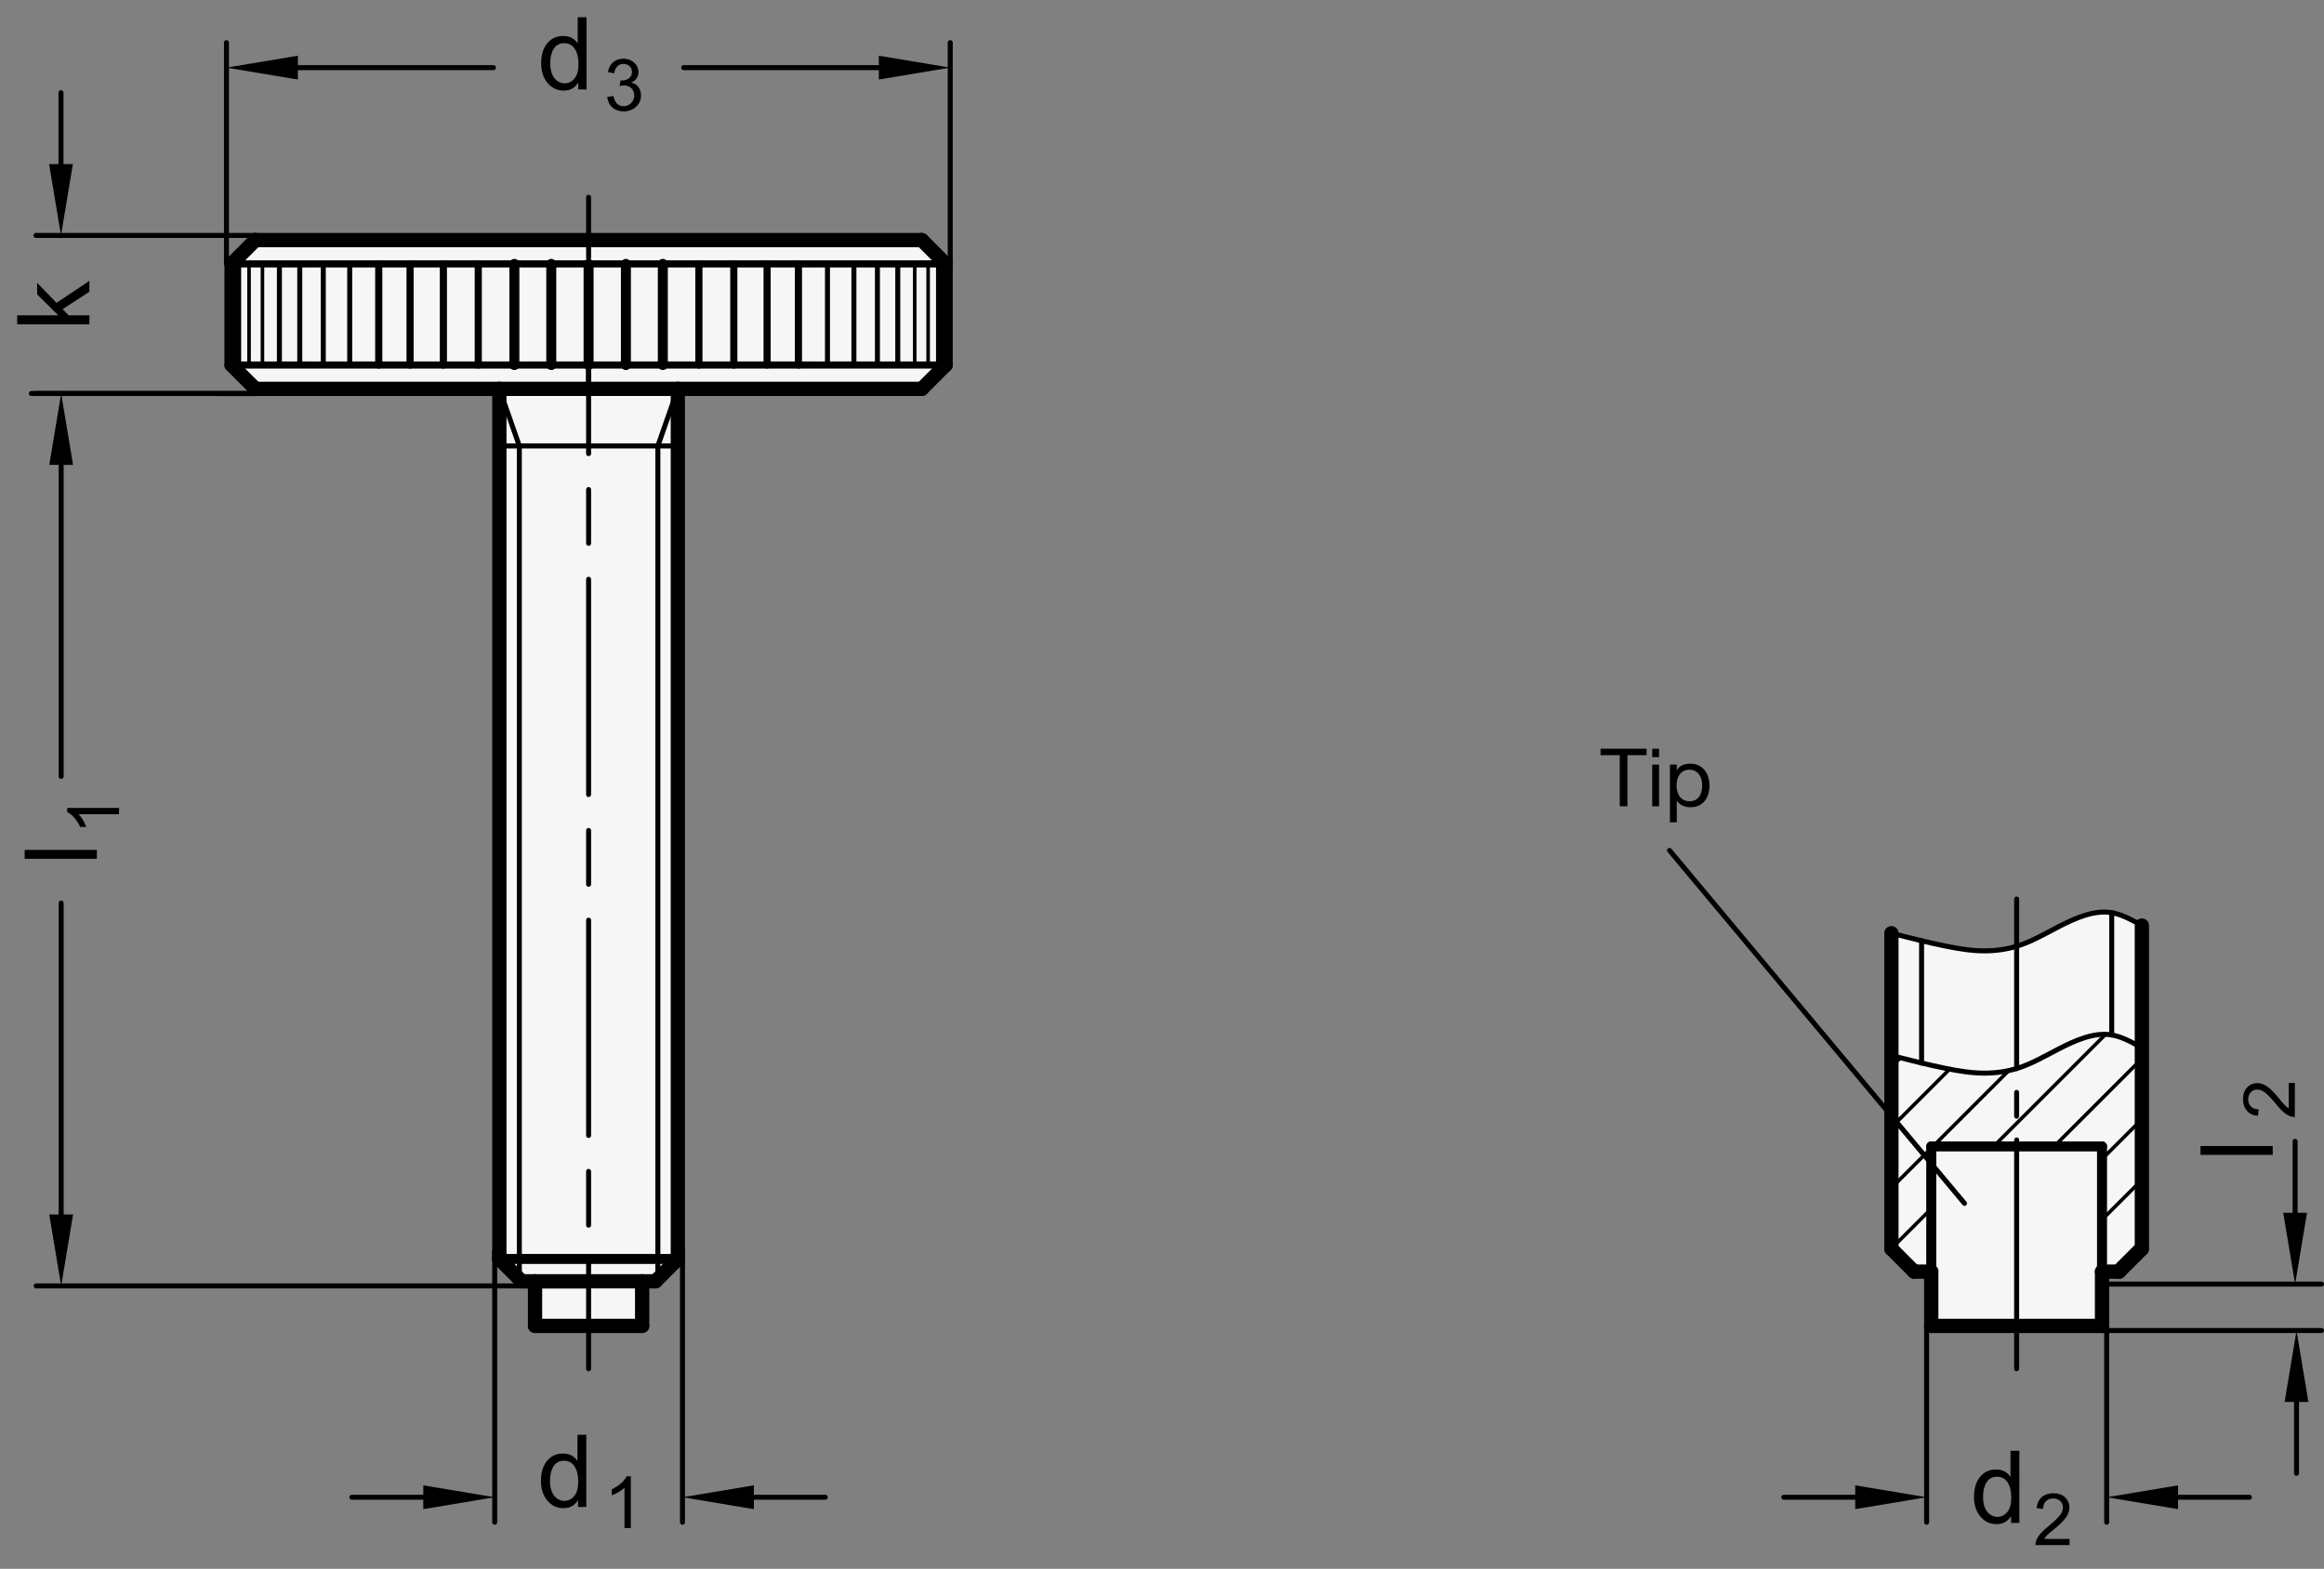 <?xml version="1.0" encoding="utf-8"?>
<!-- Generator: Adobe Illustrator 19.1.0, SVG Export Plug-In . SVG Version: 6.00 Build 0)  -->
<svg version="1.1" xmlns="http://www.w3.org/2000/svg" xmlns:xlink="http://www.w3.org/1999/xlink" x="0px" y="0px"
	 viewBox="0 0 230.654 155.718" enable-background="new 0 0 230.654 155.718" xml:space="preserve">
<rect x="0" y="0" width="230.654" height="155.718" fill="#808080" stroke="none"/>
<g id="MD_x5F_3_x5F_FUELLUNG_x5F_WS">
	<g id="LWPOLYLINE_3_">
		<polygon fill="#FFFFFF" points="190.866,93.415 189.931,93.188 188.729,92.887 187.72,92.63 187.72,123.961 189.98,126.221 
			191.675,126.221 191.675,131.607 208.623,131.607 208.623,126.221 210.318,126.221 212.578,123.961 212.578,91.869 
			211.963,91.528 211.155,91.117 210.431,90.817 209.985,90.679 209.516,90.581 208.865,90.53 208.232,90.566 207.54,90.687 
			206.932,90.852 206.19,91.114 205.694,91.32 205.195,91.548 204.489,91.896 203.804,92.253 202.908,92.726 201.875,93.244 
			201.296,93.504 200.511,93.808 199.441,94.112 198.386,94.295 197.44,94.372 196.9,94.382 195.635,94.314 194.688,94.195 
			193.685,94.023 192.653,93.816 191.772,93.624 		"/>
	</g>
	<g id="LWPOLYLINE_4_">
		<polygon fill="#FFFFFF" points="53.102,127.178 53.102,131.607 63.732,131.607 63.732,127.178 65.061,127.178 67.275,124.963 
			67.275,38.595 91.488,38.595 93.85,36.233 93.85,26.193 91.488,23.831 25.346,23.831 22.984,26.193 22.984,36.233 25.346,38.595 
			49.559,38.595 49.559,124.963 51.773,127.178 		"/>
	</g>
</g>
<g id="MD_x5F_3_x5F_FUELLUNG_x5F_GR">
	<g id="LWPOLYLINE">
		<polygon fill="#F6F6F6" points="53.102,127.178 53.102,131.607 63.732,131.607 63.732,127.178 65.061,127.178 67.275,124.963 
			67.275,38.595 91.488,38.595 93.85,36.233 93.85,26.193 91.488,23.831 25.346,23.831 22.984,26.193 22.984,36.233 25.346,38.595 
			49.559,38.595 49.559,124.963 51.773,127.178 		"/>
	</g>
	<g id="LWPOLYLINE_1_">
		<polygon fill="#F6F6F6" points="190.866,93.415 189.931,93.188 188.729,92.887 187.72,92.63 187.72,123.961 189.98,126.221 
			191.675,126.221 191.675,131.607 208.623,131.607 208.623,126.221 210.318,126.221 212.578,123.961 212.578,91.869 
			211.963,91.528 211.155,91.117 210.431,90.817 209.985,90.679 209.516,90.581 208.865,90.53 208.232,90.566 207.54,90.687 
			206.932,90.852 206.19,91.114 205.694,91.32 205.195,91.548 204.489,91.896 203.804,92.253 202.908,92.726 201.875,93.244 
			201.296,93.504 200.511,93.808 199.441,94.112 198.386,94.295 197.44,94.372 196.9,94.382 195.635,94.314 194.688,94.195 
			193.685,94.023 192.653,93.816 191.772,93.624 		"/>
	</g>
</g>
<g id="MD_x5F_1_x5F_035">
	<g id="LINE">
		
			<line fill="none" stroke="#000000" stroke-width="0.496" stroke-linecap="round" stroke-linejoin="round" stroke-miterlimit="10" x1="51.543" y1="44.264" x2="51.543" y2="126.947"/>
	</g>
	<g id="LINE_4_">
		
			<line fill="none" stroke="#000000" stroke-width="0.496" stroke-linecap="round" stroke-linejoin="round" stroke-miterlimit="10" x1="49.559" y1="44.264" x2="67.275" y2="44.264"/>
	</g>
	<g id="LINE_5_">
		
			<line fill="none" stroke="#000000" stroke-width="0.496" stroke-linecap="round" stroke-linejoin="round" stroke-miterlimit="10" x1="58.417" y1="36.233" x2="58.417" y2="26.193"/>
	</g>
	<g id="LINE_14_">
		
			<line fill="none" stroke="#000000" stroke-width="0.496" stroke-linecap="round" stroke-linejoin="round" stroke-miterlimit="10" x1="65.291" y1="44.264" x2="67.275" y2="38.595"/>
	</g>
	<g id="LINE_15_">
		
			<line fill="none" stroke="#000000" stroke-width="0.496" stroke-linecap="round" stroke-linejoin="round" stroke-miterlimit="10" x1="51.543" y1="44.264" x2="49.559" y2="38.595"/>
	</g>
	<g id="LINE_37_">
		
			<line fill="none" stroke="#000000" stroke-width="0.496" stroke-linecap="round" stroke-linejoin="round" stroke-miterlimit="10" x1="65.291" y1="44.264" x2="65.291" y2="126.947"/>
	</g>
	<g id="LINE_47_">
		
			<line fill="none" stroke="#000000" stroke-width="0.496" stroke-linecap="round" stroke-linejoin="round" stroke-miterlimit="10" x1="194.975" y1="119.446" x2="165.699" y2="84.413"/>
	</g>
	<g id="LINE_48_">
		
			<line fill="none" stroke="#000000" stroke-width="0.496" stroke-linecap="round" stroke-linejoin="round" stroke-miterlimit="10" x1="190.715" y1="93.379" x2="190.715" y2="105.514"/>
	</g>
	<g id="LINE_69_">
		
			<line fill="none" stroke="#000000" stroke-width="0.496" stroke-linecap="round" stroke-linejoin="round" stroke-miterlimit="10" x1="209.584" y1="90.592" x2="209.584" y2="102.727"/>
	</g>
	<g id="SPLINE">
		
			<path fill="none" stroke="#000000" stroke-width="0.496" stroke-linecap="round" stroke-linejoin="round" stroke-miterlimit="10" d="
			M187.72,104.766c1.812,0.463,3.624,0.926,5.461,1.295c1.256,0.252,2.525,0.46,3.811,0.457c1.069-0.003,2.15-0.151,3.157-0.457
			c1.479-0.449,2.798-1.237,4.245-1.98c1.624-0.834,3.409-1.611,5.077-1.371c1.068,0.154,2.087,0.724,3.107,1.295"/>
	</g>
	<g id="SPLINE_1_">
		
			<path fill="none" stroke="#000000" stroke-width="0.496" stroke-linecap="round" stroke-linejoin="round" stroke-miterlimit="10" d="
			M187.72,92.63c1.812,0.463,3.624,0.926,5.461,1.295c1.256,0.252,2.525,0.46,3.811,0.457c1.069-0.003,2.15-0.151,3.157-0.457
			c1.479-0.449,2.798-1.237,4.245-1.98c1.624-0.834,3.409-1.611,5.077-1.371c1.068,0.154,2.087,0.724,3.107,1.295"/>
	</g>
	<g id="LINE_73_">
		
			<line fill="none" stroke="#000000" stroke-width="0.496" stroke-linecap="round" stroke-linejoin="round" stroke-miterlimit="10" x1="200.149" y1="106.066" x2="200.149" y2="89.235"/>
	</g>
	<g id="LINE_74_">
		
			<line fill="none" stroke="#000000" stroke-width="0.496" stroke-linecap="round" stroke-linejoin="round" stroke-miterlimit="10" x1="200.149" y1="110.791" x2="200.149" y2="108.428"/>
	</g>
	<g id="LINE_75_">
		
			<line fill="none" stroke="#000000" stroke-width="0.496" stroke-linecap="round" stroke-linejoin="round" stroke-miterlimit="10" x1="200.149" y1="135.859" x2="200.149" y2="113.153"/>
	</g>
	<g id="LINE_85_">
		
			<line fill="none" stroke="#000000" stroke-width="0.496" stroke-linecap="round" stroke-linejoin="round" stroke-miterlimit="10" x1="34.708" y1="26.193" x2="34.708" y2="36.233"/>
	</g>
	<g id="LINE_86_">
		
			<line fill="none" stroke="#000000" stroke-width="0.496" stroke-linecap="round" stroke-linejoin="round" stroke-miterlimit="10" x1="32.085" y1="26.193" x2="32.085" y2="36.233"/>
	</g>
	<g id="LINE_87_">
		
			<line fill="none" stroke="#000000" stroke-width="0.496" stroke-linecap="round" stroke-linejoin="round" stroke-miterlimit="10" x1="29.751" y1="26.193" x2="29.751" y2="36.233"/>
	</g>
	<g id="LINE_88_">
		
			<line fill="none" stroke="#000000" stroke-width="0.496" stroke-linecap="round" stroke-linejoin="round" stroke-miterlimit="10" x1="27.731" y1="26.193" x2="27.731" y2="36.233"/>
	</g>
	<g id="LINE_99_">
		
			<line fill="none" stroke="#000000" stroke-width="0.496" stroke-linecap="round" stroke-linejoin="round" stroke-miterlimit="10" x1="82.126" y1="26.193" x2="82.126" y2="36.233"/>
	</g>
	<g id="LINE_100_">
		
			<line fill="none" stroke="#000000" stroke-width="0.496" stroke-linecap="round" stroke-linejoin="round" stroke-miterlimit="10" x1="84.749" y1="26.193" x2="84.749" y2="36.233"/>
	</g>
	<g id="LINE_101_">
		
			<line fill="none" stroke="#000000" stroke-width="0.496" stroke-linecap="round" stroke-linejoin="round" stroke-miterlimit="10" x1="87.083" y1="26.193" x2="87.083" y2="36.233"/>
	</g>
	<g id="LINE_102_">
		
			<line fill="none" stroke="#000000" stroke-width="0.496" stroke-linecap="round" stroke-linejoin="round" stroke-miterlimit="10" x1="89.103" y1="26.193" x2="89.103" y2="36.233"/>
	</g>
</g>
<g id="MD_x5F_1_x5F_050">
	<g id="LINE_1_">
		
			<line fill="none" stroke="#000000" stroke-width="0.709" stroke-linecap="round" stroke-linejoin="round" stroke-miterlimit="10" x1="22.984" y1="26.193" x2="93.85" y2="26.193"/>
	</g>
	<g id="LINE_2_">
		
			<line fill="none" stroke="#000000" stroke-width="0.709" stroke-linecap="round" stroke-linejoin="round" stroke-miterlimit="10" x1="22.984" y1="36.233" x2="93.85" y2="36.233"/>
	</g>
	<g id="LINE_81_">
		
			<line fill="none" stroke="#000000" stroke-width="0.709" stroke-linecap="round" stroke-linejoin="round" stroke-miterlimit="10" x1="47.468" y1="26.193" x2="47.468" y2="36.233"/>
	</g>
	<g id="LINE_82_">
		
			<line fill="none" stroke="#000000" stroke-width="0.709" stroke-linecap="round" stroke-linejoin="round" stroke-miterlimit="10" x1="44.005" y1="26.193" x2="44.005" y2="36.233"/>
	</g>
	<g id="LINE_83_">
		
			<line fill="none" stroke="#000000" stroke-width="0.709" stroke-linecap="round" stroke-linejoin="round" stroke-miterlimit="10" x1="40.7" y1="26.193" x2="40.7" y2="36.233"/>
	</g>
	<g id="LINE_84_">
		
			<line fill="none" stroke="#000000" stroke-width="0.709" stroke-linecap="round" stroke-linejoin="round" stroke-miterlimit="10" x1="37.59" y1="26.193" x2="37.59" y2="36.233"/>
	</g>
	<g id="LINE_95_">
		
			<line fill="none" stroke="#000000" stroke-width="0.709" stroke-linecap="round" stroke-linejoin="round" stroke-miterlimit="10" x1="69.366" y1="26.193" x2="69.366" y2="36.233"/>
	</g>
	<g id="LINE_96_">
		
			<line fill="none" stroke="#000000" stroke-width="0.709" stroke-linecap="round" stroke-linejoin="round" stroke-miterlimit="10" x1="72.829" y1="26.193" x2="72.829" y2="36.233"/>
	</g>
	<g id="LINE_97_">
		
			<line fill="none" stroke="#000000" stroke-width="0.709" stroke-linecap="round" stroke-linejoin="round" stroke-miterlimit="10" x1="76.134" y1="26.193" x2="76.134" y2="36.233"/>
	</g>
	<g id="LINE_98_">
		
			<line fill="none" stroke="#000000" stroke-width="0.709" stroke-linecap="round" stroke-linejoin="round" stroke-miterlimit="10" x1="79.244" y1="26.193" x2="79.244" y2="36.233"/>
	</g>
</g>
<g id="MD_x5F_1_x5F_100">
	<g id="LINE_3_">
		
			<line fill="none" stroke="#000000" stroke-width="1.417" stroke-linecap="round" stroke-linejoin="round" stroke-miterlimit="10" x1="49.559" y1="124.963" x2="51.773" y2="127.178"/>
	</g>
	<g id="LINE_16_">
		
			<line fill="none" stroke="#000000" stroke-width="1.417" stroke-linecap="round" stroke-linejoin="round" stroke-miterlimit="10" x1="25.346" y1="38.595" x2="91.488" y2="38.595"/>
	</g>
	<g id="LINE_17_">
		
			<line fill="none" stroke="#000000" stroke-width="1.417" stroke-linecap="round" stroke-linejoin="round" stroke-miterlimit="10" x1="22.984" y1="26.193" x2="25.346" y2="23.831"/>
	</g>
	<g id="LINE_18_">
		
			<line fill="none" stroke="#000000" stroke-width="1.417" stroke-linecap="round" stroke-linejoin="round" stroke-miterlimit="10" x1="22.984" y1="36.233" x2="25.346" y2="38.595"/>
	</g>
	<g id="LINE_19_">
		
			<line fill="none" stroke="#000000" stroke-width="1.417" stroke-linecap="round" stroke-linejoin="round" stroke-miterlimit="10" x1="93.85" y1="26.193" x2="91.488" y2="23.831"/>
	</g>
	<g id="LINE_20_">
		
			<line fill="none" stroke="#000000" stroke-width="1.417" stroke-linecap="round" stroke-linejoin="round" stroke-miterlimit="10" x1="93.85" y1="36.233" x2="91.488" y2="38.595"/>
	</g>
	<g id="LINE_21_">
		
			<line fill="none" stroke="#000000" stroke-width="1.417" stroke-linecap="round" stroke-linejoin="round" stroke-miterlimit="10" x1="49.559" y1="38.595" x2="49.559" y2="124.963"/>
	</g>
	<g id="LINE_22_">
		
			<line fill="none" stroke="#000000" stroke-width="1.417" stroke-linecap="round" stroke-linejoin="round" stroke-miterlimit="10" x1="22.984" y1="26.193" x2="22.984" y2="36.233"/>
	</g>
	<g id="LINE_23_">
		
			<line fill="none" stroke="#000000" stroke-width="1.417" stroke-linecap="round" stroke-linejoin="round" stroke-miterlimit="10" x1="93.85" y1="26.193" x2="93.85" y2="36.233"/>
	</g>
	<g id="LINE_24_">
		
			<line fill="none" stroke="#000000" stroke-width="1.417" stroke-linecap="round" stroke-linejoin="round" stroke-miterlimit="10" x1="67.275" y1="38.595" x2="67.275" y2="124.963"/>
	</g>
	<g id="LINE_25_">
		
			<line fill="none" stroke="#000000" stroke-width="1.417" stroke-linecap="round" stroke-linejoin="round" stroke-miterlimit="10" x1="25.346" y1="23.831" x2="91.488" y2="23.831"/>
	</g>
	<g id="LINE_36_">
		
			<line fill="none" stroke="#000000" stroke-width="1.417" stroke-linecap="round" stroke-linejoin="round" stroke-miterlimit="10" x1="51.773" y1="127.178" x2="65.061" y2="127.178"/>
	</g>
	<g id="LINE_38_">
		
			<line fill="none" stroke="#000000" stroke-width="1.417" stroke-linecap="round" stroke-linejoin="round" stroke-miterlimit="10" x1="67.275" y1="124.963" x2="65.061" y2="127.178"/>
	</g>
	<g id="LINE_39_">
		
			<line fill="none" stroke="#000000" stroke-width="1.417" stroke-linecap="round" stroke-linejoin="round" stroke-miterlimit="10" x1="53.102" y1="127.178" x2="53.102" y2="131.607"/>
	</g>
	<g id="LINE_40_">
		
			<line fill="none" stroke="#000000" stroke-width="1.417" stroke-linecap="round" stroke-linejoin="round" stroke-miterlimit="10" x1="53.102" y1="131.607" x2="63.732" y2="131.607"/>
	</g>
	<g id="LINE_41_">
		
			<line fill="none" stroke="#000000" stroke-width="1.417" stroke-linecap="round" stroke-linejoin="round" stroke-miterlimit="10" x1="63.732" y1="131.607" x2="63.732" y2="127.178"/>
	</g>
	<g id="LINE_60_">
		
			<line fill="none" stroke="#000000" stroke-width="1.417" stroke-linecap="round" stroke-linejoin="round" stroke-miterlimit="10" x1="187.72" y1="92.63" x2="187.72" y2="123.961"/>
	</g>
	<g id="LINE_61_">
		
			<line fill="none" stroke="#000000" stroke-width="1.417" stroke-linecap="round" stroke-linejoin="round" stroke-miterlimit="10" x1="212.578" y1="123.961" x2="212.578" y2="91.869"/>
	</g>
	<g id="LINE_62_">
		
			<line fill="none" stroke="#000000" stroke-width="1.417" stroke-linecap="round" stroke-linejoin="round" stroke-miterlimit="10" x1="208.623" y1="126.221" x2="208.623" y2="131.607"/>
	</g>
	<g id="LINE_63_">
		
			<line fill="none" stroke="#000000" stroke-width="1.417" stroke-linecap="round" stroke-linejoin="round" stroke-miterlimit="10" x1="191.675" y1="131.607" x2="191.675" y2="126.221"/>
	</g>
	<g id="LINE_64_">
		
			<line fill="none" stroke="#000000" stroke-width="1.417" stroke-linecap="round" stroke-linejoin="round" stroke-miterlimit="10" x1="191.675" y1="131.607" x2="208.623" y2="131.607"/>
	</g>
	<g id="LINE_65_">
		
			<line fill="none" stroke="#000000" stroke-width="1.417" stroke-linecap="round" stroke-linejoin="round" stroke-miterlimit="10" x1="212.578" y1="123.961" x2="210.318" y2="126.221"/>
	</g>
	<g id="LINE_66_">
		
			<line fill="none" stroke="#000000" stroke-width="1.417" stroke-linecap="round" stroke-linejoin="round" stroke-miterlimit="10" x1="189.98" y1="126.221" x2="187.72" y2="123.961"/>
	</g>
	<g id="LINE_67_">
		
			<line fill="none" stroke="#000000" stroke-width="1.417" stroke-linecap="round" stroke-linejoin="round" stroke-miterlimit="10" x1="189.98" y1="126.221" x2="191.675" y2="126.221"/>
	</g>
	<g id="LINE_68_">
		
			<line fill="none" stroke="#000000" stroke-width="1.417" stroke-linecap="round" stroke-linejoin="round" stroke-miterlimit="10" x1="208.623" y1="126.221" x2="210.318" y2="126.221"/>
	</g>
</g>
<g id="MD_x5F_2_x5F_BEMASSUNG">
	<g id="LINE_6_">
		
			<line stroke="#000000" stroke-width="0.496" stroke-linecap="round" stroke-linejoin="round" stroke-miterlimit="10" x1="67.736" y1="124.225" x2="67.736" y2="151.095"/>
	</g>
	<g id="LINE_7_">
		
			<line stroke="#000000" stroke-width="0.496" stroke-linecap="round" stroke-linejoin="round" stroke-miterlimit="10" x1="74.822" y1="148.615" x2="81.909" y2="148.615"/>
	</g>
	<g id="SOLID">
		<polygon points="74.822,147.434 67.736,148.615 74.822,149.796 		"/>
	</g>
	<g id="TEXT">
		<g>
			<path d="M58.19,149.578h-0.821v-0.66h-0.02c-0.316,0.521-0.793,0.782-1.432,0.782c-0.635,0-1.166-0.252-1.591-0.755
				c-0.425-0.504-0.638-1.156-0.638-1.957c0-0.838,0.2-1.499,0.601-1.984s0.93-0.729,1.588-0.729c0.619,0,1.09,0.236,1.413,0.709
				h0.02v-2.571h0.879V149.578z M56.01,148.976c0.384,0,0.71-0.157,0.978-0.474s0.401-0.795,0.401-1.437
				c0-0.633-0.122-1.136-0.367-1.511c-0.244-0.374-0.595-0.562-1.051-0.562s-0.801,0.183-1.034,0.55
				c-0.233,0.366-0.35,0.848-0.35,1.444c0,0.43,0.063,0.794,0.188,1.092s0.3,0.522,0.525,0.672
				C55.526,148.902,55.763,148.976,56.01,148.976z"/>
		</g>
	</g>
	<g id="LINE_8_">
		
			<line stroke="#000000" stroke-width="0.496" stroke-linecap="round" stroke-linejoin="round" stroke-miterlimit="10" x1="25.346" y1="39.059" x2="3.11" y2="39.056"/>
	</g>
	<g id="LINE_9_">
		
			<line stroke="#000000" stroke-width="0.496" stroke-linecap="round" stroke-linejoin="round" stroke-miterlimit="10" x1="25.346" y1="23.371" x2="3.573" y2="23.371"/>
	</g>
	<g id="LINE_10_">
		
			<line stroke="#000000" stroke-width="0.496" stroke-linecap="round" stroke-linejoin="round" stroke-miterlimit="10" x1="6.054" y1="16.284" x2="6.054" y2="9.197"/>
	</g>
	<g id="SOLID_1_">
		<polygon points="7.235,16.284 6.054,23.371 4.873,16.284 		"/>
	</g>
	<g id="TEXT_1_">
		<g>
			<path d="M8.873,27.878v1.08l-2.654,1.725l0.592,0.621h2.063v0.88H1.708v-0.88h4.081l-2.102-2.082v-1.144l1.921,1.984
				L8.873,27.878z"/>
		</g>
	</g>
	<g id="LINE_11_">
		
			<line stroke="#000000" stroke-width="0.496" stroke-linecap="round" stroke-linejoin="round" stroke-miterlimit="10" x1="22.476" y1="26.193" x2="22.476" y2="4.232"/>
	</g>
	<g id="LINE_12_">
		
			<line stroke="#000000" stroke-width="0.496" stroke-linecap="round" stroke-linejoin="round" stroke-miterlimit="10" x1="94.311" y1="26.193" x2="94.311" y2="4.232"/>
	</g>
	<g id="LINE_13_">
		
			<line stroke="#000000" stroke-width="0.496" stroke-linecap="round" stroke-linejoin="round" stroke-miterlimit="10" x1="87.224" y1="6.712" x2="67.863" y2="6.712"/>
	</g>
	<g id="SOLID_2_">
		<polygon points="29.563,5.531 22.476,6.712 29.563,7.893 		"/>
	</g>
	<g id="SOLID_3_">
		<polygon points="87.224,5.531 94.311,6.712 87.224,7.893 		"/>
	</g>
	<g id="TEXT_2_">
		<g>
			<path d="M62.607,151.675h-0.628v-4.004c-0.314,0.298-0.734,0.55-1.26,0.757v-0.607c0.724-0.347,1.217-0.775,1.48-1.288h0.409
				V151.675z"/>
		</g>
	</g>
	<g id="TEXT_3_">
		<g>
			<path d="M62.66,8.202c0.316,0.061,0.556,0.214,0.717,0.459c0.162,0.246,0.243,0.513,0.243,0.802c0,0.465-0.169,0.848-0.508,1.146
				c-0.339,0.299-0.744,0.448-1.217,0.448c-0.451,0-0.824-0.131-1.117-0.395c-0.293-0.263-0.464-0.61-0.513-1.043l0.628-0.088
				c0.063,0.338,0.178,0.59,0.344,0.758c0.166,0.168,0.386,0.251,0.658,0.251c0.293,0,0.542-0.103,0.746-0.309
				s0.305-0.458,0.305-0.756c0-0.286-0.092-0.523-0.277-0.712s-0.427-0.283-0.725-0.283c-0.121,0-0.269,0.022-0.443,0.066
				l0.074-0.552c0.167,0,0.3-0.008,0.398-0.024c0.098-0.016,0.207-0.056,0.328-0.118c0.121-0.063,0.221-0.153,0.3-0.271
				c0.079-0.118,0.119-0.264,0.119-0.438c0-0.254-0.084-0.45-0.253-0.59c-0.168-0.14-0.364-0.21-0.584-0.21
				c-0.254,0-0.46,0.081-0.62,0.241c-0.16,0.161-0.26,0.39-0.302,0.688l-0.628-0.115c0.082-0.444,0.261-0.777,0.54-0.998
				c0.278-0.221,0.61-0.332,0.997-0.332c0.426,0,0.781,0.129,1.066,0.386c0.285,0.258,0.428,0.572,0.428,0.944
				c0,0.478-0.234,0.82-0.702,1.03V8.202z"/>
		</g>
	</g>
	<g id="TEXT_4_">
		<g>
			<path d="M58.214,8.873h-0.821v-0.66h-0.02c-0.316,0.521-0.793,0.782-1.432,0.782c-0.635,0-1.166-0.252-1.591-0.755
				c-0.425-0.504-0.638-1.156-0.638-1.957c0-0.838,0.2-1.499,0.601-1.984s0.93-0.729,1.588-0.729c0.619,0,1.09,0.236,1.413,0.709
				h0.02V1.708h0.879V8.873z M56.035,8.271c0.384,0,0.71-0.157,0.978-0.474s0.401-0.795,0.401-1.437
				c0-0.633-0.122-1.136-0.367-1.511c-0.244-0.374-0.595-0.562-1.051-0.562s-0.801,0.183-1.034,0.55
				c-0.233,0.366-0.35,0.848-0.35,1.444c0,0.43,0.063,0.794,0.188,1.092s0.3,0.522,0.525,0.672
				C55.551,8.197,55.787,8.271,56.035,8.271z"/>
		</g>
	</g>
	<g id="LINE_26_">
		
			<line stroke="#000000" stroke-width="0.496" stroke-linecap="round" stroke-linejoin="round" stroke-miterlimit="10" x1="29.563" y1="6.712" x2="48.971" y2="6.712"/>
	</g>
	<g id="SOLID_4_">
		<polygon points="42.011,147.434 49.098,148.615 42.011,149.796 		"/>
	</g>
	<g id="LINE_29_">
		
			<line stroke="#000000" stroke-width="0.496" stroke-linecap="round" stroke-linejoin="round" stroke-miterlimit="10" x1="42.011" y1="148.615" x2="34.925" y2="148.615"/>
	</g>
	<g id="LINE_30_">
		
			<line stroke="#000000" stroke-width="0.496" stroke-linecap="round" stroke-linejoin="round" stroke-miterlimit="10" x1="49.098" y1="124.225" x2="49.098" y2="151.095"/>
	</g>
	<g id="LINE_31_">
		
			<line stroke="#000000" stroke-width="0.496" stroke-linecap="round" stroke-linejoin="round" stroke-miterlimit="10" x1="58.417" y1="127.638" x2="3.59" y2="127.638"/>
	</g>
	<g id="LINE_32_">
		
			<line stroke="#000000" stroke-width="0.496" stroke-linecap="round" stroke-linejoin="round" stroke-miterlimit="10" x1="25.346" y1="39.059" x2="3.59" y2="39.059"/>
	</g>
	<g id="LINE_33_">
		
			<line stroke="#000000" stroke-width="0.496" stroke-linecap="round" stroke-linejoin="round" stroke-miterlimit="10" x1="6.071" y1="46.146" x2="6.071" y2="77.058"/>
	</g>
	<g id="SOLID_5_">
		<polygon points="4.89,120.552 6.071,127.638 7.252,120.552 		"/>
	</g>
	<g id="SOLID_6_">
		<polygon points="4.89,46.146 6.071,39.059 7.252,46.146 		"/>
	</g>
	<g id="LINE_34_">
		
			<line stroke="#000000" stroke-width="0.496" stroke-linecap="round" stroke-linejoin="round" stroke-miterlimit="10" x1="6.071" y1="89.639" x2="6.071" y2="120.552"/>
	</g>
	<g id="TEXT_5_">
		<g>
			<path d="M200.419,151.165h-0.821v-0.66h-0.02c-0.316,0.521-0.793,0.782-1.432,0.782c-0.636,0-1.166-0.252-1.591-0.755
				c-0.426-0.504-0.638-1.156-0.638-1.957c0-0.838,0.2-1.499,0.601-1.984c0.401-0.485,0.931-0.729,1.589-0.729
				c0.619,0,1.09,0.236,1.412,0.709h0.02V144h0.88V151.165z M198.239,150.563c0.384,0,0.71-0.157,0.978-0.474
				c0.267-0.316,0.4-0.795,0.4-1.437c0-0.633-0.122-1.136-0.366-1.511c-0.244-0.374-0.595-0.562-1.051-0.562
				s-0.801,0.183-1.034,0.55c-0.232,0.366-0.35,0.848-0.35,1.444c0,0.43,0.063,0.794,0.188,1.092
				c0.126,0.298,0.301,0.522,0.525,0.672C197.755,150.489,197.991,150.563,198.239,150.563z"/>
		</g>
	</g>
	<g id="TEXT_6_">
		<g>
			<path d="M205.401,153.362h-3.39c0-0.288,0.101-0.581,0.302-0.876c0.201-0.296,0.578-0.666,1.13-1.11
				c0.337-0.27,0.639-0.554,0.903-0.85c0.266-0.297,0.398-0.596,0.398-0.896c0-0.259-0.092-0.473-0.273-0.641
				c-0.184-0.169-0.414-0.254-0.693-0.254c-0.281,0-0.518,0.087-0.709,0.261c-0.19,0.173-0.287,0.433-0.289,0.776l-0.646-0.073
				c0.04-0.479,0.211-0.846,0.512-1.1s0.684-0.381,1.146-0.381c0.503,0,0.895,0.14,1.175,0.418c0.28,0.277,0.421,0.613,0.421,1.007
				c0,0.328-0.118,0.66-0.354,0.996c-0.236,0.337-0.706,0.786-1.412,1.35c-0.37,0.296-0.615,0.551-0.736,0.765h2.517V153.362z"/>
		</g>
	</g>
	<g id="SOLID_7_">
		<polygon points="216.171,147.434 209.084,148.615 216.171,149.796 		"/>
	</g>
	<g id="LINE_42_">
		
			<line stroke="#000000" stroke-width="0.496" stroke-linecap="round" stroke-linejoin="round" stroke-miterlimit="10" x1="216.171" y1="148.615" x2="223.257" y2="148.615"/>
	</g>
	<g id="LINE_43_">
		
			<line stroke="#000000" stroke-width="0.496" stroke-linecap="round" stroke-linejoin="round" stroke-miterlimit="10" x1="208.623" y1="132.067" x2="230.406" y2="132.067"/>
	</g>
	<g id="SOLID_8_">
		<polygon points="229.107,139.154 227.926,132.067 226.745,139.154 		"/>
	</g>
	<g id="LINE_44_">
		
			<line stroke="#000000" stroke-width="0.496" stroke-linecap="round" stroke-linejoin="round" stroke-miterlimit="10" x1="208.623" y1="127.461" x2="230.406" y2="127.461"/>
	</g>
	<g id="SOLID_9_">
		<polygon points="226.606,120.374 227.787,127.461 228.968,120.374 		"/>
	</g>
	<g id="LINE_45_">
		
			<line stroke="#000000" stroke-width="0.496" stroke-linecap="round" stroke-linejoin="round" stroke-miterlimit="10" x1="227.787" y1="120.374" x2="227.787" y2="113.288"/>
	</g>
	<g id="LINE_46_">
		
			<line stroke="#000000" stroke-width="0.496" stroke-linecap="round" stroke-linejoin="round" stroke-miterlimit="10" x1="227.926" y1="139.154" x2="227.926" y2="146.241"/>
	</g>
	<g id="TEXT_7_">
		<g>
			<path d="M225.563,113.752v0.879h-7.165v-0.879H225.563z"/>
		</g>
	</g>
	<g id="TEXT_8_">
		<g>
			<path d="M227.761,107.493v3.39c-0.288,0-0.581-0.101-0.876-0.302c-0.296-0.201-0.666-0.578-1.11-1.13
				c-0.27-0.337-0.554-0.639-0.85-0.903c-0.297-0.266-0.596-0.398-0.896-0.398c-0.259,0-0.473,0.092-0.641,0.273
				c-0.169,0.184-0.254,0.414-0.254,0.693c0,0.281,0.087,0.518,0.261,0.709c0.173,0.19,0.433,0.287,0.776,0.289l-0.073,0.646
				c-0.479-0.04-0.846-0.211-1.1-0.512s-0.381-0.684-0.381-1.146c0-0.503,0.14-0.895,0.418-1.175
				c0.277-0.28,0.613-0.421,1.007-0.421c0.328,0,0.66,0.118,0.996,0.354c0.337,0.236,0.786,0.706,1.35,1.412
				c0.296,0.37,0.551,0.615,0.765,0.736v-2.517H227.761z"/>
		</g>
	</g>
	<g id="LINE_76_">
		
			<line stroke="#000000" stroke-width="0.496" stroke-linecap="round" stroke-linejoin="round" stroke-miterlimit="10" x1="209.084" y1="131.607" x2="209.084" y2="151.095"/>
	</g>
	<g id="SOLID_10_">
		<polygon points="184.128,147.434 191.214,148.615 184.128,149.796 		"/>
	</g>
	<g id="LINE_77_">
		
			<line stroke="#000000" stroke-width="0.496" stroke-linecap="round" stroke-linejoin="round" stroke-miterlimit="10" x1="184.128" y1="148.615" x2="177.041" y2="148.615"/>
	</g>
	<g id="LINE_78_">
		
			<line stroke="#000000" stroke-width="0.496" stroke-linecap="round" stroke-linejoin="round" stroke-miterlimit="10" x1="191.214" y1="131.607" x2="191.214" y2="151.095"/>
	</g>
	<g id="TEXT_9_">
		<g>
			<path d="M9.614,84.362v0.879H2.449v-0.879H9.614z"/>
		</g>
	</g>
	<g id="TEXT_10_">
		<g>
			<path d="M11.811,80.194v0.628H7.807c0.298,0.314,0.55,0.734,0.757,1.261H7.957c-0.347-0.725-0.775-1.218-1.288-1.48v-0.408
				H11.811z"/>
		</g>
	</g>
</g>
<g id="MD_x5F_2_x5F_MITTELLINIE">
	<g id="LINE_27_">
		<path d="M58.417,38.843c-0.137,0-0.248-0.111-0.248-0.248V32.59c0-0.137,0.111-0.248,0.248-0.248s0.248,0.111,0.248,0.248v6.005
			C58.665,38.732,58.554,38.843,58.417,38.843z M58.417,30.836c-0.137,0-0.248-0.111-0.248-0.248v-3.002
			c0-0.137,0.111-0.248,0.248-0.248s0.248,0.111,0.248,0.248v3.002C58.665,30.725,58.554,30.836,58.417,30.836z M58.417,25.832
			c-0.137,0-0.248-0.111-0.248-0.248v-6.005c0-0.137,0.111-0.248,0.248-0.248s0.248,0.111,0.248,0.248v6.005
			C58.665,25.721,58.554,25.832,58.417,25.832z"/>
	</g>
	<g id="LINE_28_">
		<path d="M58.417,136.107c-0.137,0-0.248-0.111-0.248-0.248v-10.687c0-0.137,0.111-0.248,0.248-0.248s0.248,0.111,0.248,0.248
			v10.687C58.665,135.996,58.554,136.107,58.417,136.107z M58.417,121.858c-0.137,0-0.248-0.111-0.248-0.248v-5.343
			c0-0.137,0.111-0.248,0.248-0.248s0.248,0.111,0.248,0.248v5.343C58.665,121.747,58.554,121.858,58.417,121.858z M58.417,112.954
			c-0.137,0-0.248-0.111-0.248-0.248V91.333c0-0.137,0.111-0.248,0.248-0.248s0.248,0.111,0.248,0.248v21.372
			C58.665,112.842,58.554,112.954,58.417,112.954z M58.417,88.02c-0.137,0-0.248-0.111-0.248-0.248v-5.343
			c0-0.137,0.111-0.248,0.248-0.248s0.248,0.111,0.248,0.248v5.343C58.665,87.909,58.554,88.02,58.417,88.02z M58.417,79.115
			c-0.137,0-0.248-0.111-0.248-0.248V57.495c0-0.137,0.111-0.248,0.248-0.248s0.248,0.111,0.248,0.248v21.372
			C58.665,79.003,58.554,79.115,58.417,79.115z M58.417,54.182c-0.137,0-0.248-0.111-0.248-0.248V48.59
			c0-0.137,0.111-0.248,0.248-0.248s0.248,0.111,0.248,0.248v5.343C58.665,54.071,58.554,54.182,58.417,54.182z M58.417,45.277
			c-0.137,0-0.248-0.111-0.248-0.248V34.343c0-0.137,0.111-0.248,0.248-0.248s0.248,0.111,0.248,0.248v10.686
			C58.665,45.166,58.554,45.277,58.417,45.277z"/>
	</g>
</g>
<g id="MD_x5F_1_x5F_070">
	<g id="LINE_35_">
		
			<line fill="none" stroke="#000000" stroke-width="0.992" stroke-linecap="round" stroke-linejoin="round" stroke-miterlimit="10" x1="49.559" y1="124.963" x2="67.275" y2="124.963"/>
	</g>
	<g id="LINE_70_">
		
			<line fill="none" stroke="#000000" stroke-width="0.992" stroke-linecap="round" stroke-linejoin="round" stroke-miterlimit="10" x1="191.675" y1="126.221" x2="191.675" y2="113.792"/>
	</g>
	<g id="LINE_71_">
		
			<line fill="none" stroke="#000000" stroke-width="0.992" stroke-linecap="round" stroke-linejoin="round" stroke-miterlimit="10" x1="208.623" y1="126.221" x2="208.623" y2="113.792"/>
	</g>
	<g id="LINE_72_">
		
			<line fill="none" stroke="#000000" stroke-width="0.992" stroke-linecap="round" stroke-linejoin="round" stroke-miterlimit="10" x1="208.623" y1="113.792" x2="191.675" y2="113.792"/>
	</g>
	<g id="LINE_79_">
		
			<line fill="none" stroke="#000000" stroke-width="0.992" stroke-linecap="round" stroke-linejoin="round" stroke-miterlimit="10" x1="54.713" y1="26.193" x2="54.713" y2="36.233"/>
	</g>
	<g id="LINE_80_">
		
			<line fill="none" stroke="#000000" stroke-width="0.992" stroke-linecap="round" stroke-linejoin="round" stroke-miterlimit="10" x1="51.05" y1="26.193" x2="51.05" y2="36.233"/>
	</g>
	<g id="LINE_92_">
		
			<line fill="none" stroke="#000000" stroke-width="0.992" stroke-linecap="round" stroke-linejoin="round" stroke-miterlimit="10" x1="58.417" y1="26.193" x2="58.417" y2="36.233"/>
	</g>
	<g id="LINE_93_">
		
			<line fill="none" stroke="#000000" stroke-width="0.992" stroke-linecap="round" stroke-linejoin="round" stroke-miterlimit="10" x1="62.121" y1="26.193" x2="62.121" y2="36.233"/>
	</g>
	<g id="LINE_94_">
		
			<line fill="none" stroke="#000000" stroke-width="0.992" stroke-linecap="round" stroke-linejoin="round" stroke-miterlimit="10" x1="65.784" y1="26.193" x2="65.784" y2="36.233"/>
	</g>
</g>
<g id="MD_x5F_2_x5F_SCHRAFFUR">
	<g id="LINE_49_">
		
			<line fill="none" stroke="#000000" stroke-width="0.354" stroke-linecap="round" stroke-linejoin="round" stroke-miterlimit="10" x1="187.72" y1="105.887" x2="188.613" y2="104.994"/>
	</g>
	<g id="LINE_50_">
		
			<line fill="none" stroke="#000000" stroke-width="0.354" stroke-linecap="round" stroke-linejoin="round" stroke-miterlimit="10" x1="187.72" y1="111.9" x2="193.497" y2="106.123"/>
	</g>
	<g id="LINE_51_">
		
			<line fill="none" stroke="#000000" stroke-width="0.354" stroke-linecap="round" stroke-linejoin="round" stroke-miterlimit="10" x1="187.72" y1="117.913" x2="191.675" y2="113.958"/>
	</g>
	<g id="LINE_52_">
		
			<line fill="none" stroke="#000000" stroke-width="0.354" stroke-linecap="round" stroke-linejoin="round" stroke-miterlimit="10" x1="191.841" y1="113.792" x2="199.37" y2="106.263"/>
	</g>
	<g id="LINE_53_">
		
			<line fill="none" stroke="#000000" stroke-width="0.354" stroke-linecap="round" stroke-linejoin="round" stroke-miterlimit="10" x1="187.72" y1="123.926" x2="191.675" y2="119.972"/>
	</g>
	<g id="LINE_54_">
		
			<line fill="none" stroke="#000000" stroke-width="0.354" stroke-linecap="round" stroke-linejoin="round" stroke-miterlimit="10" x1="197.855" y1="113.792" x2="208.979" y2="102.667"/>
	</g>
	<g id="LINE_55_">
		
			<line fill="none" stroke="#000000" stroke-width="0.354" stroke-linecap="round" stroke-linejoin="round" stroke-miterlimit="10" x1="191.439" y1="126.221" x2="191.675" y2="125.985"/>
	</g>
	<g id="LINE_56_">
		
			<line fill="none" stroke="#000000" stroke-width="0.354" stroke-linecap="round" stroke-linejoin="round" stroke-miterlimit="10" x1="203.868" y1="113.792" x2="212.578" y2="105.082"/>
	</g>
	<g id="LINE_57_">
		
			<line fill="none" stroke="#000000" stroke-width="0.354" stroke-linecap="round" stroke-linejoin="round" stroke-miterlimit="10" x1="208.623" y1="115.05" x2="212.578" y2="111.095"/>
	</g>
	<g id="LINE_58_">
		
			<line fill="none" stroke="#000000" stroke-width="0.354" stroke-linecap="round" stroke-linejoin="round" stroke-miterlimit="10" x1="208.623" y1="121.063" x2="212.578" y2="117.108"/>
	</g>
	<g id="LINE_59_">
		
			<line fill="none" stroke="#000000" stroke-width="0.354" stroke-linecap="round" stroke-linejoin="round" stroke-miterlimit="10" x1="209.478" y1="126.221" x2="212.578" y2="123.121"/>
	</g>
</g>
<g id="MD_x5F_1_x5F_025">
	<g id="LINE_89_">
		
			<line fill="none" stroke="#000000" stroke-width="0.354" stroke-linecap="round" stroke-linejoin="round" stroke-miterlimit="10" x1="26.047" y1="26.193" x2="26.047" y2="36.233"/>
	</g>
	<g id="LINE_90_">
		
			<line fill="none" stroke="#000000" stroke-width="0.354" stroke-linecap="round" stroke-linejoin="round" stroke-miterlimit="10" x1="24.718" y1="26.193" x2="24.718" y2="36.233"/>
	</g>
	<g id="LINE_91_">
		
			<line fill="none" stroke="#000000" stroke-width="0.354" stroke-linecap="round" stroke-linejoin="round" stroke-miterlimit="10" x1="23.758" y1="26.193" x2="23.758" y2="36.233"/>
	</g>
	<g id="LINE_103_">
		
			<line fill="none" stroke="#000000" stroke-width="0.354" stroke-linecap="round" stroke-linejoin="round" stroke-miterlimit="10" x1="90.787" y1="26.193" x2="90.787" y2="36.233"/>
	</g>
	<g id="LINE_104_">
		
			<line fill="none" stroke="#000000" stroke-width="0.354" stroke-linecap="round" stroke-linejoin="round" stroke-miterlimit="10" x1="92.116" y1="26.193" x2="92.116" y2="36.233"/>
	</g>
	<g id="LINE_105_">
		
			<line fill="none" stroke="#000000" stroke-width="0.354" stroke-linecap="round" stroke-linejoin="round" stroke-miterlimit="10" x1="93.076" y1="26.193" x2="93.076" y2="36.233"/>
	</g>
</g>
<g id="MD_x5F_2_x5F_TEXT_x5F_AE">
	<g id="Druckzapfen_3_">
		<g>
			<path d="M160.758,74.96h-1.903v-0.64h4.567v0.64h-1.903v5.072h-0.761V74.96z"/>
			<path d="M164.661,75.153h-0.68v-0.832h0.68V75.153z M163.981,75.897h0.68v4.136h-0.68V75.897z"/>
			<path d="M165.741,75.897h0.68v0.56h0.017c0.112-0.229,0.288-0.396,0.528-0.5c0.24-0.104,0.504-0.156,0.791-0.156
				c0.32,0,0.6,0.06,0.837,0.177s0.435,0.275,0.592,0.476s0.276,0.431,0.356,0.692c0.08,0.261,0.119,0.538,0.119,0.832
				c0,0.293-0.038,0.57-0.115,0.832c-0.078,0.261-0.195,0.489-0.353,0.684s-0.354,0.35-0.592,0.464
				c-0.237,0.115-0.513,0.172-0.828,0.172c-0.106,0-0.222-0.011-0.344-0.031c-0.123-0.021-0.245-0.058-0.368-0.108
				s-0.238-0.117-0.348-0.2c-0.109-0.082-0.201-0.186-0.276-0.308h-0.017v2.136h-0.68V75.897z M168.941,77.929
				c0-0.192-0.025-0.381-0.075-0.564c-0.051-0.184-0.129-0.348-0.232-0.492c-0.104-0.144-0.238-0.259-0.4-0.344
				s-0.354-0.128-0.572-0.128c-0.229,0-0.424,0.045-0.584,0.136s-0.291,0.209-0.392,0.356c-0.102,0.146-0.175,0.313-0.22,0.5
				s-0.068,0.376-0.068,0.567c0,0.203,0.023,0.399,0.072,0.588c0.048,0.189,0.124,0.356,0.229,0.5
				c0.104,0.145,0.238,0.261,0.403,0.349s0.365,0.132,0.601,0.132c0.229,0,0.424-0.045,0.584-0.136s0.287-0.211,0.383-0.36
				c0.097-0.149,0.166-0.32,0.209-0.512C168.921,78.329,168.941,78.131,168.941,77.929z"/>
		</g>
	</g>
</g>
</svg>

